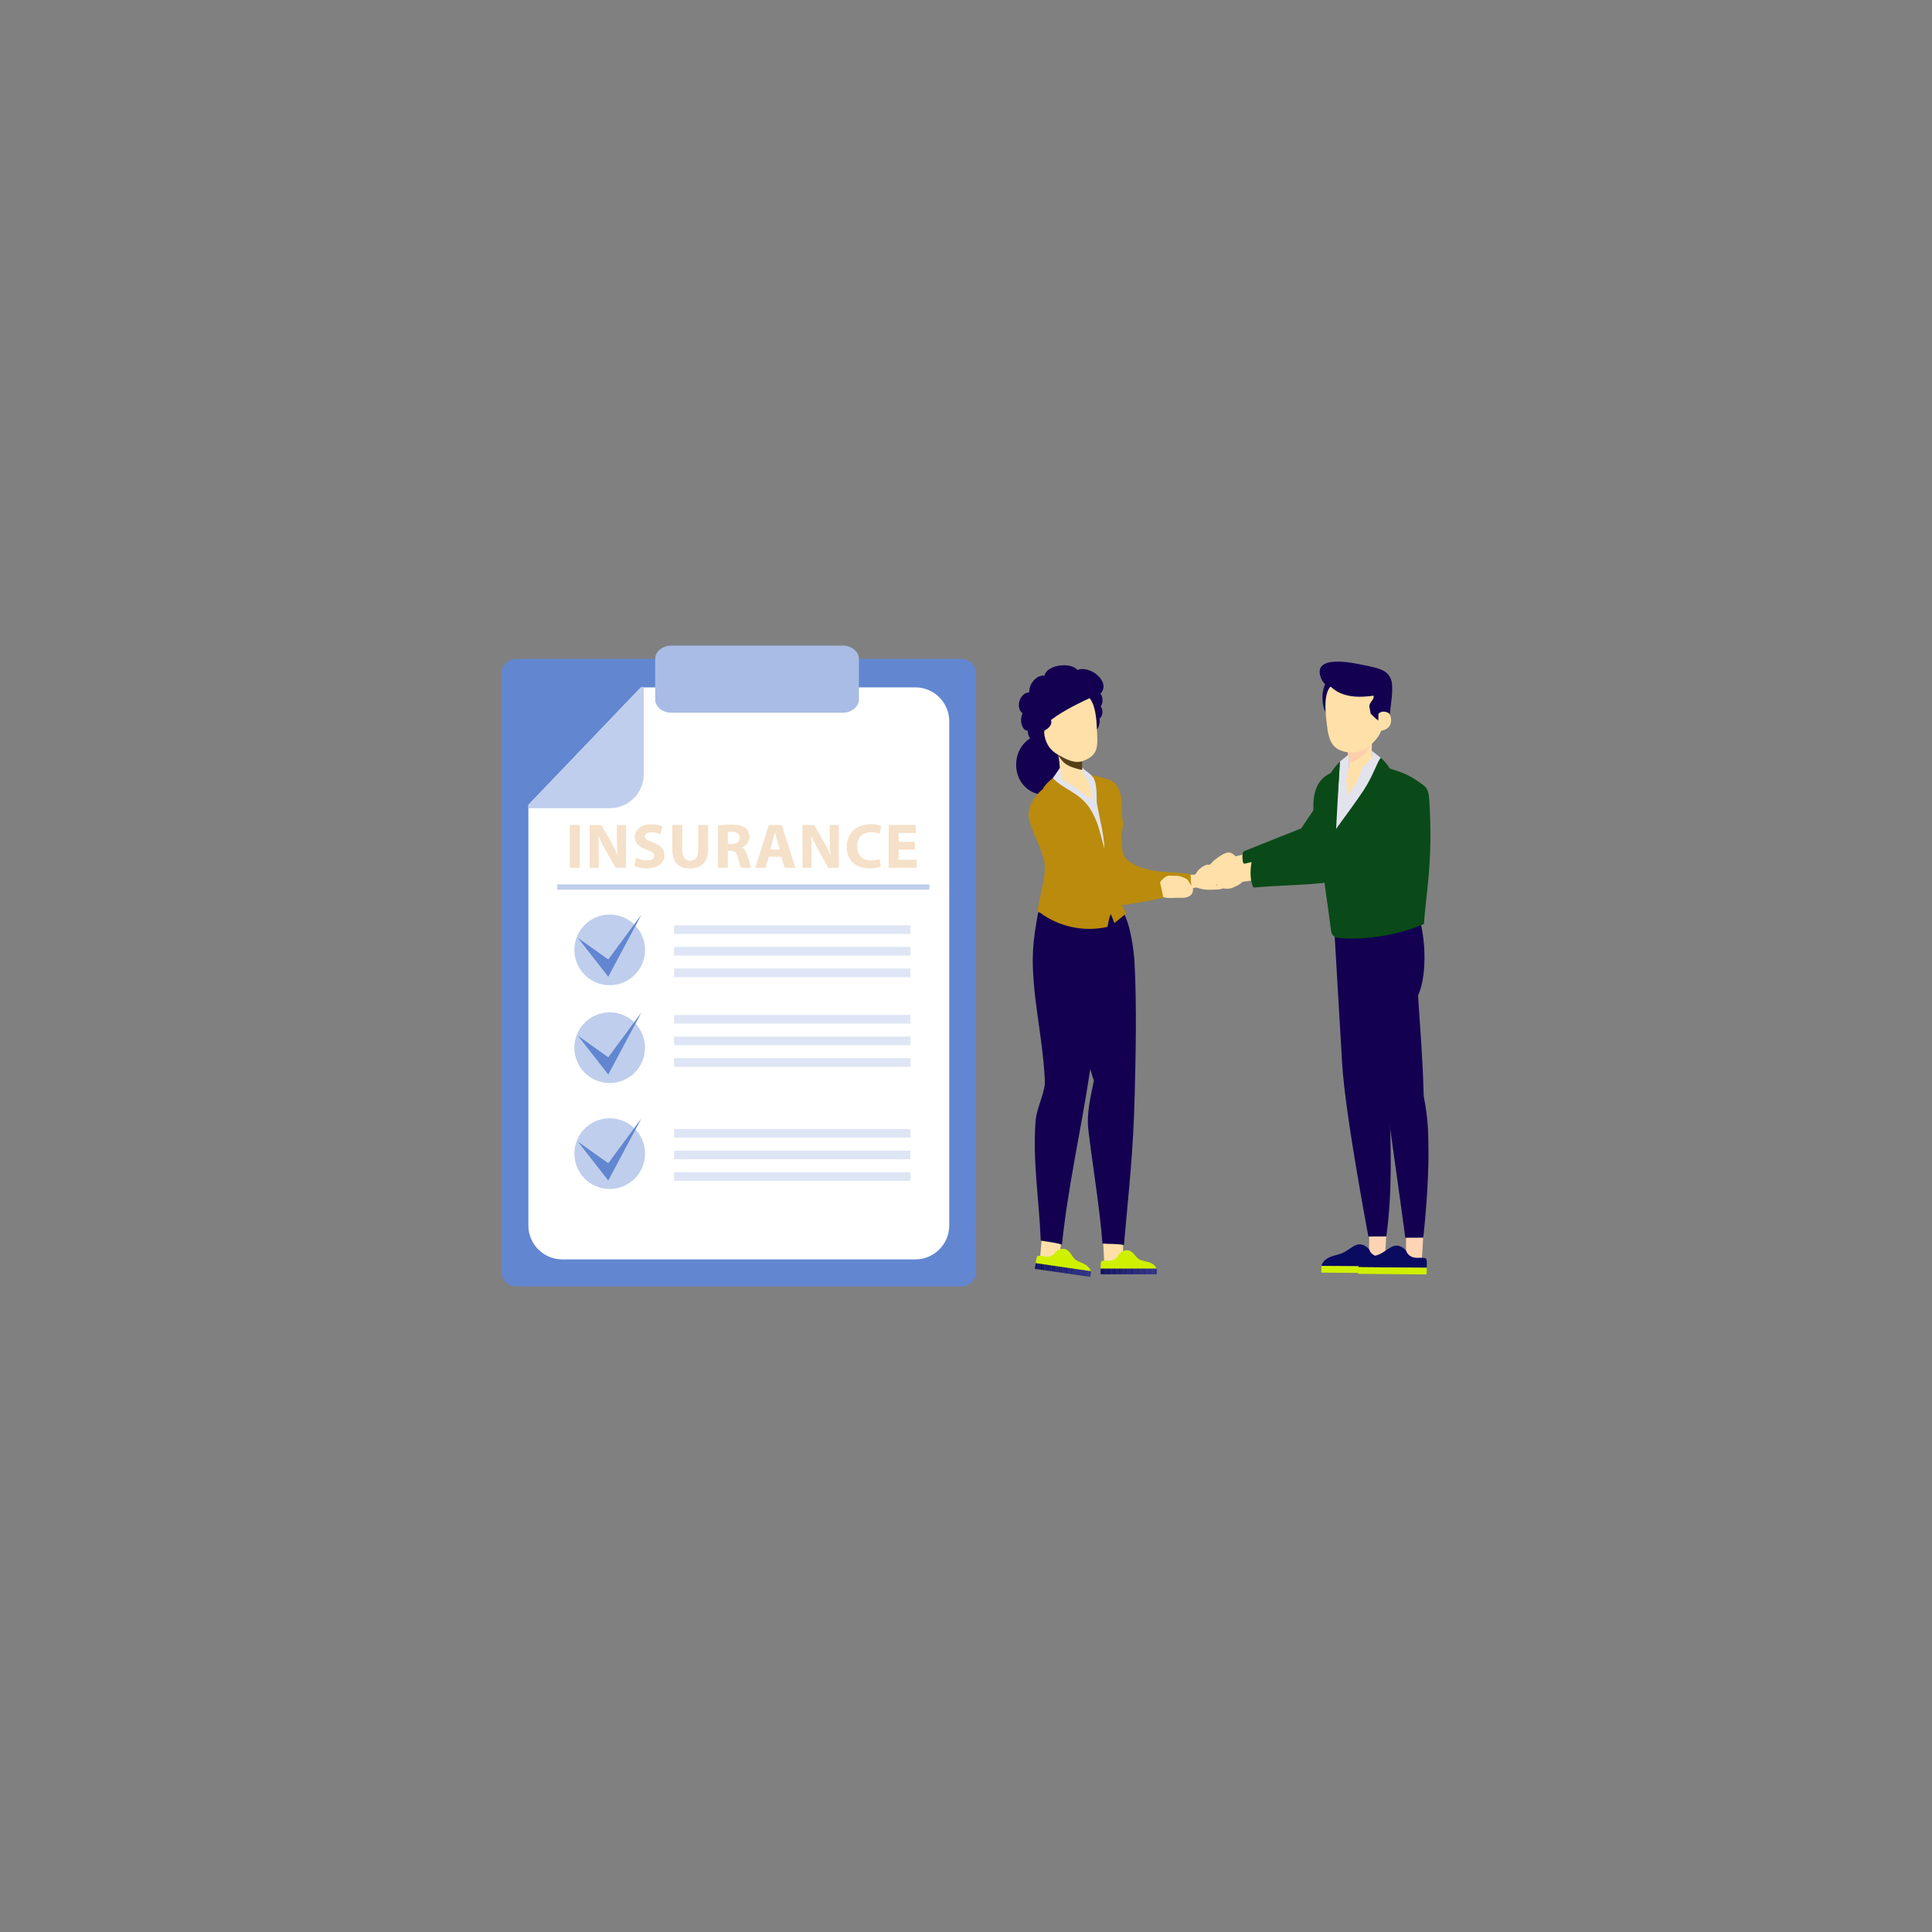 <?xml version="1.0" encoding="utf-8"?>
<svg xmlns="http://www.w3.org/2000/svg" enable-background="new 0 0 850 850" id="Layer_1" version="1.1" viewBox="0 0 850 850" x="0" y="0">
  <rect x="0" y="0" width="850" height="850" fill="#808080" stroke="none"/>
  <g>
    <g>
      <g>
        <g>
          <g>
            <path d="M429.41,559.81c0,3.4-2.93,6.16-6.55,6.16H227.23c-3.62,0-6.55-2.76-6.55-6.16V296.02&#xD;&#xA;						c0-3.4,2.94-6.16,6.55-6.16h195.63c3.62,0,6.55,2.75,6.55,6.16V559.81z" fill="#6286d0"/>
          </g>
          <g>
            <g>
              <path d="M402.7,302.41H281.97l-49.51,51.7v185.04c0,8.25,6.68,14.93,14.93,14.93H402.7&#xD;&#xA;							c8.24,0,14.93-6.69,14.93-14.93V317.35C417.63,309.1,410.94,302.41,402.7,302.41z" fill="#fff"/>
            </g>
            <g>
              <path d="M281.97,302.41l-49.51,51.7v1.46h35.83c8.25,0,14.94-6.69,14.94-14.94v-38.22H281.97z" fill="#bfceec"/>
            </g>
          </g>
          <g>
            <g>
              <path d="M255.08,362.95v18.84h-4.38v-18.84H255.08z" fill="#f5e0c9"/>
            </g>
            <g>
              <path d="M259.44,381.79v-18.84h5.09l4.01,6.9c1.14,1.98,2.29,4.33,3.15,6.46h0.09&#xD;&#xA;							c-0.29-2.49-0.37-5.03-0.37-7.85v-5.5h4.01v18.84h-4.58l-4.12-7.27c-1.15-2.01-2.41-4.44-3.35-6.65l-0.09,0.02&#xD;&#xA;							c0.12,2.49,0.17,5.15,0.17,8.22v5.68H259.44z" fill="#f5e0c9"/>
            </g>
            <g>
              <path d="M279.91,377.39c1.17,0.59,2.97,1.18,4.84,1.18c2,0,3.06-0.81,3.06-2.04c0-1.17-0.91-1.85-3.23-2.65&#xD;&#xA;							c-3.2-1.09-5.29-2.82-5.29-5.56c0-3.21,2.75-5.67,7.3-5.67c2.18,0,3.78,0.44,4.92,0.95l-0.97,3.44&#xD;&#xA;							c-0.77-0.36-2.15-0.89-4.04-0.89c-1.89,0-2.8,0.84-2.8,1.82c0,1.2,1.09,1.73,3.58,2.65c3.41,1.23,5.01,2.97,5.01,5.62&#xD;&#xA;							c0,3.16-2.49,5.84-7.79,5.84c-2.2,0-4.38-0.56-5.47-1.14L279.91,377.39z" fill="#f5e0c9"/>
            </g>
            <g>
              <path d="M300.15,362.95v10.84c0,3.24,1.26,4.89,3.49,4.89c2.29,0,3.55-1.56,3.55-4.89v-10.84h4.35v10.57&#xD;&#xA;							c0,5.81-3,8.58-8.04,8.58c-4.87,0-7.73-2.63-7.73-8.64v-10.51H300.15z" fill="#f5e0c9"/>
            </g>
            <g>
              <path d="M315.91,363.2c1.4-0.22,3.49-0.39,5.81-0.39c2.86,0,4.86,0.42,6.24,1.48c1.15,0.89,1.77,2.2,1.77,3.94&#xD;&#xA;							c0,2.4-1.75,4.05-3.41,4.64v0.08c1.34,0.53,2.09,1.79,2.58,3.52c0.6,2.13,1.2,4.59,1.57,5.31h-4.47&#xD;&#xA;							c-0.32-0.53-0.77-2.07-1.34-4.39c-0.52-2.35-1.34-2.99-3.12-3.02h-1.32v7.41h-4.32V363.2z M320.23,371.3h1.72&#xD;&#xA;							c2.18,0,3.47-1.06,3.47-2.71c0-1.73-1.21-2.6-3.21-2.63c-1.06,0-1.66,0.09-1.98,0.14V371.3z" fill="#f5e0c9"/>
            </g>
            <g>
              <path d="M338.21,376.95l-1.37,4.84h-4.52l5.9-18.84h5.73l5.98,18.84h-4.7l-1.49-4.84H338.21z M343.11,373.76&#xD;&#xA;							l-1.21-4c-0.34-1.12-0.68-2.52-0.97-3.64h-0.06c-0.29,1.12-0.57,2.54-0.89,3.64l-1.14,4H343.11z" fill="#f5e0c9"/>
            </g>
            <g>
              <path d="M353.07,381.79v-18.84h5.09l4.01,6.9c1.15,1.98,2.29,4.33,3.15,6.46h0.08&#xD;&#xA;							c-0.28-2.49-0.37-5.03-0.37-7.85v-5.5h4.01v18.84h-4.58l-4.12-7.27c-1.14-2.01-2.4-4.44-3.35-6.65l-0.09,0.02&#xD;&#xA;							c0.11,2.49,0.17,5.15,0.17,8.22v5.68H353.07z" fill="#f5e0c9"/>
            </g>
            <g>
              <path d="M387.57,381.25c-0.8,0.39-2.6,0.81-4.95,0.81c-6.67,0-10.1-4.05-10.1-9.42&#xD;&#xA;							c0-6.43,4.69-10.01,10.53-10.01c2.26,0,3.98,0.44,4.75,0.84l-0.88,3.38c-0.89-0.36-2.12-0.7-3.66-0.7&#xD;&#xA;							c-3.46,0-6.16,2.04-6.16,6.23c0,3.77,2.29,6.15,6.18,6.15c1.32,0,2.77-0.28,3.64-0.62L387.57,381.25z" fill="#f5e0c9"/>
            </g>
            <g>
              <path d="M402.49,373.82h-7.1v4.47h7.93v3.5h-12.31v-18.84h11.91v3.5h-7.53v3.91h7.1V373.82z" fill="#f5e0c9"/>
            </g>
          </g>
          <g>
            <rect fill="#bfceec" height="2.35" width="163.74" x="245.17" y="389.08"/>
          </g>
          <g>
            <g>
              <path d="M283.79,417.91c0,8.59-6.96,15.54-15.54,15.54c-8.59,0-15.55-6.96-15.55-15.54&#xD;&#xA;							c0-8.59,6.96-15.55,15.55-15.55C276.83,402.37,283.79,409.32,283.79,417.91z" fill="#bfceec"/>
            </g>
            <g>
              <rect fill="#dee5f5" height="3.79" width="103.99" x="296.55" y="407.1"/>
            </g>
            <g>
              <rect fill="#dee5f5" height="3.79" width="103.99" x="296.55" y="416.6"/>
            </g>
            <g>
              <rect fill="#dee5f5" height="3.79" width="103.99" x="296.55" y="426.11"/>
            </g>
            <g>
              <rect fill="#dee5f5" height="3.79" width="103.99" x="296.55" y="446.53"/>
            </g>
            <g>
              <rect fill="#dee5f5" height="3.79" width="103.99" x="296.55" y="456.04"/>
            </g>
            <g>
              <rect fill="#dee5f5" height="3.79" width="103.99" x="296.55" y="465.55"/>
            </g>
            <g>
              <rect fill="#dee5f5" height="3.79" width="103.99" x="296.55" y="496.73"/>
            </g>
            <g>
              <rect fill="#dee5f5" height="3.79" width="103.99" x="296.55" y="506.24"/>
            </g>
            <g>
              <rect fill="#dee5f5" height="3.79" width="103.99" x="296.55" y="515.75"/>
            </g>
            <g>
              <polygon fill="#6286d0" points="254.26 412.63 267.61 429.72 282.22 402.37 267.61 422.13"/>
            </g>
            <g>
              <path d="M283.79,460.94c0,8.59-6.96,15.55-15.54,15.55c-8.59,0-15.55-6.96-15.55-15.55&#xD;&#xA;							c0-8.58,6.96-15.54,15.55-15.54C276.83,445.39,283.79,452.35,283.79,460.94z" fill="#bfceec"/>
            </g>
            <g>
              <polygon fill="#6286d0" points="254.26 455.66 267.61 472.74 282.22 445.39 267.61 465.16"/>
            </g>
            <g>
              <path d="M283.79,507.55c0,8.59-6.96,15.55-15.54,15.55c-8.59,0-15.55-6.96-15.55-15.55&#xD;&#xA;							c0-8.59,6.96-15.55,15.55-15.55C276.83,492,283.79,498.96,283.79,507.55z" fill="#bfceec"/>
            </g>
            <g>
              <polygon fill="#6286d0" points="254.26 502.27 267.61 519.36 282.22 492 267.61 511.77"/>
            </g>
          </g>
          <g>
            <path d="M377.89,307.7c0,3.24-3.21,5.87-7.17,5.87h-75.3c-3.96,0-7.17-2.63-7.17-5.87v-17.8&#xD;&#xA;						c0-3.24,3.21-5.87,7.17-5.87h75.3c3.96,0,7.17,2.63,7.17,5.87V307.7z" fill="#a8bce5"/>
          </g>
        </g>
      </g>
    </g>
    <g>
      <g>
        <g>
          <path d="M472.54,337.18c-0.48,7.32-6.13,12.98-13.6,12.49c-7.47-0.49-12.32-6.85-11.84-14.16&#xD;&#xA;					c0.48-7.32,6.13-12.98,13.6-12.49C468.16,323.5,473.02,329.86,472.54,337.18z" fill="#130051"/>
        </g>
        <g>
          <g>
            <g>
              <path d="M538.94,380.02c-1.47,0.26-2.95,0.51-4.3,1.08c-1.35,0.55-2.49,1.53-3.15,2.8&#xD;&#xA;							c-0.08,0.15-0.27,0.21-0.42,0.13c-0.15-0.08-0.21-0.27-0.13-0.42c0,0,0-0.01,0.01-0.01l0-0.01c0.78-1.36,2.09-2.38,3.53-2.89&#xD;&#xA;							c1.44-0.53,2.94-0.72,4.42-0.92c0.06-0.01,0.12,0.04,0.13,0.1C539.05,379.95,539,380,538.94,380.02z" fill="#a87537"/>
            </g>
            <g>
              <path d="M531.32,380.39c-1.75,0.39-2.66,1.16-3.89,2.22c-0.64,0.55-0.9,1.44-1.55,2.02&#xD;&#xA;							c-0.65,0.59-3.73-0.24-4.06,0.25c-1.02,1.51-0.67,4.92,0.26,5.85c0.94,0.93,3.85-0.46,4.45-0.24&#xD;&#xA;							c3.51,1.31,5.72,0.97,9.17,0.84c2.31-0.09,3.72-0.71,3.4-3.57c-0.1-0.86-0.62-3.57-1.64-4.23c-1.02-0.66-2.09-1.61-3.19-1.68&#xD;&#xA;							C533.17,381.78,532.13,380.21,531.32,380.39z" fill="#ffe0a8"/>
            </g>
            <g>
              <path d="M536.02,384.18c1.25,0.35,2.59,0.32,3.86,0.02c1.28-0.3,2.51-0.82,3.73-1.33&#xD;&#xA;							c0.07-0.03,0.14,0,0.17,0.07c0.03,0.07,0,0.14-0.07,0.17c-1.22,0.53-2.45,1.07-3.76,1.4c-1.31,0.34-2.71,0.39-4.04,0.04&#xD;&#xA;							c-0.11-0.03-0.17-0.13-0.14-0.24C535.81,384.21,535.91,384.15,536.02,384.18C536.02,384.18,536.02,384.18,536.02,384.18z" fill="#a87537"/>
            </g>
            <g>
              <path d="M536.58,384.92c2.95-0.02,5.87-0.83,8.53-2.13c0.07-0.03,0.14,0,0.18,0.06c0.03,0.06,0,0.14-0.06,0.18&#xD;&#xA;							c-2.66,1.35-5.62,2.23-8.64,2.29c-0.11,0-0.2-0.08-0.2-0.19C536.39,385.01,536.47,384.92,536.58,384.92&#xD;&#xA;							C536.58,384.92,536.58,384.92,536.58,384.92z" fill="#a87537"/>
            </g>
            <g>
              <path d="M538.15,387.86c2.87-0.83,5.64-1.99,8.29-3.4c0.06-0.03,0.14-0.01,0.18,0.05&#xD;&#xA;							c0.03,0.06,0.01,0.14-0.05,0.18c-2.64,1.45-5.41,2.67-8.3,3.55c-0.1,0.03-0.21-0.03-0.25-0.13S538.04,387.9,538.15,387.86&#xD;&#xA;							C538.15,387.86,538.15,387.86,538.15,387.86z" fill="#a87537"/>
            </g>
            <g>
              <path d="M535.05,389.02c1.84,0.23,3.71,0.15,5.52-0.24c1.82-0.39,3.57-1.05,5.26-1.83&#xD;&#xA;							c0.07-0.03,0.14,0,0.17,0.06c0.03,0.07,0,0.14-0.06,0.17c-1.7,0.8-3.46,1.5-5.3,1.91c-1.84,0.42-3.76,0.53-5.64,0.31&#xD;&#xA;							c-0.11-0.01-0.19-0.11-0.17-0.22S534.94,389.01,535.05,389.02C535.05,389.02,535.05,389.02,535.05,389.02z" fill="#a87537"/>
            </g>
          </g>
          <g>
            <path d="M478.96,341.02c2.79-0.17,6.8,1.46,7.54,1.6c4.35,0.84,5.79,4.08,6.51,7.1&#xD;&#xA;						c1.6,6.75-1.41,24.49,2.28,27.99c6.93,6.56,17.72,5.59,28.49,6.77c0.08,2.08,0.28,4.41,0.47,6.73&#xD;&#xA;						c-14.62,1.61-25.33,2.74-38.73-3.16c-7.04-3.1-6.46-18.37-7.85-26.29C476.81,356.86,470.86,341.52,478.96,341.02z" fill="#ba8b0c"/>
          </g>
        </g>
        <g>
          <g>
            <g>
              <g>
                <path d="M485.04,541.33c0.26,4.66,0.52,9.32,0.78,13.98c2.78,0.01,5.56,0.02,8.33,0.03&#xD;&#xA;								c-0.02-4.85-0.04-9.7-0.06-14.55C491.08,540.97,488.06,541.15,485.04,541.33z" fill="#ffe0a8"/>
              </g>
              <g>
                <path d="M484.26,558.38c0.1-0.85-0.13-1.86,0.05-2.67c0.18-0.8,0.17-0.94,1.11-1.06&#xD;&#xA;								c0.94-0.12,2.11,0.07,3.26-0.04c1.15-0.12,2.31-0.7,3.04-1.77c0.24-0.35,0.21-0.69,0.6-1.09c1.37-1.4,3.35-2.35,5.26-1.17&#xD;&#xA;								c1.91,1.19,2.3,3.29,4.78,3.97c2.48,0.69,5.57,0.88,6.55,3.84C500.72,558.38,492.48,558.4,484.26,558.38z" fill="#cff000"/>
              </g>
              <g>
                <g>
                  <defs>
                    <path d="M508.92,560.65c-8.22,0-16.43,0-24.65,0c0-0.84,0-1.69,0-2.53c8.22,0,16.43,0,24.65,0&#xD;&#xA;										C508.92,558.96,508.92,559.8,508.92,560.65z" id="SVGID_113_"/>
                  </defs>
                  <clipPath id="SVGID_2_">
                    <use href="#SVGID_113_" overflow="visible"/>
                  </clipPath>
                  <rect clip-path="url(#SVGID_2_)" fill="#2e2e8a" height="2.53" width=".6" x="508.32" y="558.11"/>
                  <rect clip-path="url(#SVGID_2_)" fill="#2d2d89" height="2.53" width=".6" x="507.72" y="558.11"/>
                  <rect clip-path="url(#SVGID_2_)" fill="#2c2c88" height="2.53" width=".6" x="507.12" y="558.11"/>
                  <rect clip-path="url(#SVGID_2_)" fill="#2b2b87" height="2.53" width=".6" x="506.51" y="558.11"/>
                  <rect clip-path="url(#SVGID_2_)" fill="#2a2b86" height="2.53" width=".6" x="505.91" y="558.11"/>
                  <rect clip-path="url(#SVGID_2_)" fill="#292a85" height="2.53" width=".6" x="505.31" y="558.11"/>
                  <rect clip-path="url(#SVGID_2_)" fill="#282984" height="2.53" width=".6" x="504.71" y="558.11"/>
                  <rect clip-path="url(#SVGID_2_)" fill="#282883" height="2.53" width=".6" x="504.11" y="558.11"/>
                  <rect clip-path="url(#SVGID_2_)" fill="#272782" height="2.53" width=".6" x="503.51" y="558.11"/>
                  <rect clip-path="url(#SVGID_2_)" fill="#262681" height="2.53" width=".6" x="502.91" y="558.11"/>
                  <rect clip-path="url(#SVGID_2_)" fill="#252580" height="2.53" width=".6" x="502.31" y="558.11"/>
                  <rect clip-path="url(#SVGID_2_)" fill="#24247f" height="2.53" width=".6" x="501.71" y="558.11"/>
                  <rect clip-path="url(#SVGID_2_)" fill="#23247e" height="2.53" width=".6" x="501.1" y="558.11"/>
                  <rect clip-path="url(#SVGID_2_)" fill="#22237d" height="2.53" width=".6" x="500.5" y="558.11"/>
                  <rect clip-path="url(#SVGID_2_)" fill="#21227c" height="2.53" width=".6" x="499.9" y="558.11"/>
                  <rect clip-path="url(#SVGID_2_)" fill="#20217b" height="2.53" width=".6" x="499.3" y="558.11"/>
                  <rect clip-path="url(#SVGID_2_)" fill="#1f207a" height="2.53" width=".6" x="498.7" y="558.11"/>
                  <rect clip-path="url(#SVGID_2_)" fill="#1e1f79" height="2.53" width=".6" x="498.1" y="558.11"/>
                  <rect clip-path="url(#SVGID_2_)" fill="#1d1e78" height="2.53" width=".6" x="497.5" y="558.11"/>
                  <rect clip-path="url(#SVGID_2_)" fill="#1c1d77" height="2.53" width=".6" x="496.9" y="558.11"/>
                  <rect clip-path="url(#SVGID_2_)" fill="#1c1d76" height="2.53" width=".6" x="496.3" y="558.11"/>
                  <rect clip-path="url(#SVGID_2_)" fill="#1b1c74" height="2.53" width=".6" x="495.69" y="558.11"/>
                  <rect clip-path="url(#SVGID_2_)" fill="#1a1b73" height="2.53" width=".6" x="495.09" y="558.11"/>
                  <rect clip-path="url(#SVGID_2_)" fill="#191a72" height="2.53" width=".6" x="494.49" y="558.11"/>
                  <rect clip-path="url(#SVGID_2_)" fill="#181971" height="2.53" width=".6" x="493.89" y="558.11"/>
                  <rect clip-path="url(#SVGID_2_)" fill="#171870" height="2.53" width=".6" x="493.29" y="558.11"/>
                  <rect clip-path="url(#SVGID_2_)" fill="#16176f" height="2.53" width=".6" x="492.69" y="558.11"/>
                  <rect clip-path="url(#SVGID_2_)" fill="#15166e" height="2.53" width=".6" x="492.09" y="558.11"/>
                  <rect clip-path="url(#SVGID_2_)" fill="#14156d" height="2.53" width=".6" x="491.49" y="558.11"/>
                  <rect clip-path="url(#SVGID_2_)" fill="#13156c" height="2.53" width=".6" x="490.89" y="558.11"/>
                  <rect clip-path="url(#SVGID_2_)" fill="#12146b" height="2.53" width=".6" x="490.28" y="558.11"/>
                  <rect clip-path="url(#SVGID_2_)" fill="#11136a" height="2.53" width=".6" x="489.68" y="558.11"/>
                  <rect clip-path="url(#SVGID_2_)" fill="#101269" height="2.53" width=".6" x="489.08" y="558.11"/>
                  <rect clip-path="url(#SVGID_2_)" fill="#0f1168" height="2.53" width=".6" x="488.48" y="558.11"/>
                  <rect clip-path="url(#SVGID_2_)" fill="#0f1067" height="2.53" width=".6" x="487.88" y="558.11"/>
                  <rect clip-path="url(#SVGID_2_)" fill="#0e0f66" height="2.53" width=".6" x="487.28" y="558.11"/>
                  <rect clip-path="url(#SVGID_2_)" fill="#0d0f65" height="2.53" width=".6" x="486.68" y="558.11"/>
                  <rect clip-path="url(#SVGID_2_)" fill="#0c0e64" height="2.53" width=".6" x="486.08" y="558.11"/>
                  <rect clip-path="url(#SVGID_2_)" fill="#0b0d63" height="2.53" width=".6" x="485.48" y="558.11"/>
                  <rect clip-path="url(#SVGID_2_)" fill="#0a0c62" height="2.53" width=".6" x="484.87" y="558.11"/>
                  <rect clip-path="url(#SVGID_2_)" fill="#090b61" height="2.53" width=".6" x="484.27" y="558.11"/>
                </g>
              </g>
            </g>
            <g>
              <path d="M470.25,404.08c5.8,23.96,2.86,47.64,11.01,71.37c-1.48,7.4-3.31,14.27-2.39,21.93&#xD;&#xA;							c1.97,16.51,4.86,33.11,6.18,49.74c3.16,0.27,6.29-0.02,9.43,0.67c2.07-23.52,4.11-40.5,4.74-65.81&#xD;&#xA;							c0.4-15.99,0.97-39.89-0.09-58.74c-0.28-4.94-1.81-17.02-5.12-22.08C485.7,400.4,478.14,401.58,470.25,404.08z" fill="#130051"/>
            </g>
          </g>
          <g>
            <g>
              <g>
                <path d="M458.83,539.23c-0.41,4.65-0.82,9.3-1.23,13.95c2.75,0.41,5.5,0.82,8.24,1.22&#xD;&#xA;								c0.68-4.8,1.35-9.6,2.03-14.4C464.86,539.74,461.84,539.48,458.83,539.23z" fill="#ffe0a8"/>
              </g>
              <g>
                <path d="M455.62,555.99c0.23-0.83,0.12-1.83,0.44-2.61c0.32-0.78,0.32-0.89,1.29-0.9&#xD;&#xA;								c0.96,0,2.07,0.39,3.22,0.4c1.15,0.01,2.34-0.4,3.23-1.31c0.29-0.3,0.31-0.68,0.78-1c1.66-1.11,3.54-1.76,5.31-0.35&#xD;&#xA;								c1.78,1.41,1.95,3.51,4.27,4.58c2.32,1.07,5.08,1.81,5.84,4.73C471.89,558.35,463.74,557.19,455.62,555.99z" fill="#cff000"/>
              </g>
              <g>
                <g>
                  <defs>
                    <path d="M479.69,561.77c-8.13-1.18-16.26-2.36-24.39-3.53c0.12-0.84,0.24-1.67,0.36-2.51&#xD;&#xA;										c8.13,1.18,16.26,2.35,24.39,3.53C479.93,560.1,479.81,560.93,479.69,561.77z" id="SVGID_115_"/>
                  </defs>
                  <clipPath id="SVGID_4_">
                    <use href="#SVGID_115_" overflow="visible"/>
                  </clipPath>
                  <rect clip-path="url(#SVGID_4_)" fill="#2e2e8a" height="6.04" width=".6" x="479.45" y="555.73"/>
                  <rect clip-path="url(#SVGID_4_)" fill="#2d2d89" height="6.04" width=".6" x="478.85" y="555.73"/>
                  <rect clip-path="url(#SVGID_4_)" fill="#2c2c88" height="6.04" width=".6" x="478.24" y="555.73"/>
                  <rect clip-path="url(#SVGID_4_)" fill="#2b2b87" height="6.04" width=".6" x="477.64" y="555.73"/>
                  <rect clip-path="url(#SVGID_4_)" fill="#2a2b86" height="6.04" width=".6" x="477.04" y="555.73"/>
                  <rect clip-path="url(#SVGID_4_)" fill="#292a85" height="6.04" width=".6" x="476.43" y="555.73"/>
                  <rect clip-path="url(#SVGID_4_)" fill="#282984" height="6.04" width=".6" x="475.83" y="555.73"/>
                  <rect clip-path="url(#SVGID_4_)" fill="#282883" height="6.04" width=".6" x="475.23" y="555.73"/>
                  <rect clip-path="url(#SVGID_4_)" fill="#272782" height="6.04" width=".6" x="474.62" y="555.73"/>
                  <rect clip-path="url(#SVGID_4_)" fill="#262681" height="6.04" width=".6" x="474.02" y="555.73"/>
                  <rect clip-path="url(#SVGID_4_)" fill="#252580" height="6.04" width=".6" x="473.41" y="555.73"/>
                  <rect clip-path="url(#SVGID_4_)" fill="#24247f" height="6.04" width=".6" x="472.81" y="555.73"/>
                  <rect clip-path="url(#SVGID_4_)" fill="#23247e" height="6.04" width=".6" x="472.21" y="555.73"/>
                  <rect clip-path="url(#SVGID_4_)" fill="#22237d" height="6.04" width=".6" x="471.6" y="555.73"/>
                  <rect clip-path="url(#SVGID_4_)" fill="#21227c" height="6.04" width=".6" x="471" y="555.73"/>
                  <rect clip-path="url(#SVGID_4_)" fill="#20217b" height="6.04" width=".6" x="470.4" y="555.73"/>
                  <rect clip-path="url(#SVGID_4_)" fill="#1f207a" height="6.04" width=".6" x="469.79" y="555.73"/>
                  <rect clip-path="url(#SVGID_4_)" fill="#1e1f79" height="6.04" width=".6" x="469.19" y="555.73"/>
                  <rect clip-path="url(#SVGID_4_)" fill="#1d1e78" height="6.04" width=".6" x="468.58" y="555.73"/>
                  <rect clip-path="url(#SVGID_4_)" fill="#1c1d77" height="6.04" width=".6" x="467.98" y="555.73"/>
                  <rect clip-path="url(#SVGID_4_)" fill="#1c1d76" height="6.04" width=".6" x="467.38" y="555.73"/>
                  <rect clip-path="url(#SVGID_4_)" fill="#1b1c74" height="6.04" width=".6" x="466.77" y="555.73"/>
                  <rect clip-path="url(#SVGID_4_)" fill="#1a1b73" height="6.04" width=".6" x="466.17" y="555.73"/>
                  <rect clip-path="url(#SVGID_4_)" fill="#191a72" height="6.04" width=".6" x="465.57" y="555.73"/>
                  <rect clip-path="url(#SVGID_4_)" fill="#181971" height="6.04" width=".6" x="464.96" y="555.73"/>
                  <rect clip-path="url(#SVGID_4_)" fill="#171870" height="6.04" width=".6" x="464.36" y="555.73"/>
                  <rect clip-path="url(#SVGID_4_)" fill="#16176f" height="6.04" width=".6" x="463.75" y="555.73"/>
                  <rect clip-path="url(#SVGID_4_)" fill="#15166e" height="6.04" width=".6" x="463.15" y="555.73"/>
                  <rect clip-path="url(#SVGID_4_)" fill="#14156d" height="6.04" width=".6" x="462.55" y="555.73"/>
                  <rect clip-path="url(#SVGID_4_)" fill="#13156c" height="6.04" width=".6" x="461.94" y="555.73"/>
                  <rect clip-path="url(#SVGID_4_)" fill="#12146b" height="6.04" width=".6" x="461.34" y="555.73"/>
                  <rect clip-path="url(#SVGID_4_)" fill="#11136a" height="6.04" width=".6" x="460.74" y="555.73"/>
                  <rect clip-path="url(#SVGID_4_)" fill="#101269" height="6.04" width=".6" x="460.13" y="555.73"/>
                  <rect clip-path="url(#SVGID_4_)" fill="#0f1168" height="6.04" width=".6" x="459.53" y="555.73"/>
                  <rect clip-path="url(#SVGID_4_)" fill="#0f1067" height="6.04" width=".6" x="458.92" y="555.73"/>
                  <rect clip-path="url(#SVGID_4_)" fill="#0e0f66" height="6.04" width=".6" x="458.32" y="555.73"/>
                  <rect clip-path="url(#SVGID_4_)" fill="#0d0f65" height="6.04" width=".6" x="457.72" y="555.73"/>
                  <rect clip-path="url(#SVGID_4_)" fill="#0c0e64" height="6.04" width=".6" x="457.11" y="555.73"/>
                  <rect clip-path="url(#SVGID_4_)" fill="#0b0d63" height="6.04" width=".6" x="456.51" y="555.73"/>
                  <rect clip-path="url(#SVGID_4_)" fill="#0a0c62" height="6.04" width=".6" x="455.91" y="555.73"/>
                  <rect clip-path="url(#SVGID_4_)" fill="#090b61" height="6.04" width=".6" x="455.3" y="555.73"/>
                </g>
              </g>
            </g>
            <g>
              <path d="M456.75,401.4c-2.43,13.19-3.07,19.91-1.59,34.75c1.02,10.28,4.39,28.92,4.56,40.82&#xD;&#xA;							c-0.65,5.05-3.74,11.24-4.11,16.23c-1.33,17.98,1.57,34.46,2.27,52.6c3.11,0.6,6.27,0.75,9.32,1.8&#xD;&#xA;							c2.94-27.31,8.09-48.33,12.43-76.97c2.94-19.4,6.34-47.86,10.42-68.72C478.95,400.4,467.93,401.48,456.75,401.4z" fill="#130051"/>
            </g>
          </g>
        </g>
        <g>
          <g>
            <path d="M490.43,390.71c-1.29-6.93,0.01-10.08,1.15-17.06c0.75-4.55,3.67-9.07,1.84-15.12&#xD;&#xA;						c-3.27-10.83-5.75-16.91-19.3-16.94c-4.33,1.55-4.67-0.3-9.89,2.04c-5.22,2.34-12.84,8.92-11.56,16.61&#xD;&#xA;						c1.64,6.41,4.4,10.48,6.4,17.15s-1.74,16.25-2.53,23.36c8.57,6.88,20.09,9.46,30.73,7.02c0.38-1.92,0.64-3.8,1.37-5.63&#xD;&#xA;						c0.63,1.29,1.18,2.59,1.64,3.95c1.73-1.36,3.45-2.7,5.08-4.19C494.07,398.63,491.01,393.79,490.43,390.71z" fill="#ba8b0c"/>
          </g>
          <g>
            <g>
              <path d="M466.31,344.05c3.57,4.71,7.8,9.67,14.42,7.78c1.39-0.4-1.35-8.11-2.15-9.46&#xD;&#xA;							c-0.81-1.35-1.57-1.68-2.21-3.47c-0.65-1.79-0.28-5.31,0.28-7.4c-3.79-2.21-7.54-1.54-11.03,0.89&#xD;&#xA;							C466.39,336.29,466.51,340.03,466.31,344.05z" fill="#ffe0a8"/>
            </g>
            <g>
              <path d="M469.12,336.28c1.54,1.01,3.53,1.63,5.37,2.11c0.55,0.15,1.17,0.24,1.74,0.35&#xD;&#xA;							c-0.23-2.51-0.19-4.85,0.44-7.3c-3.79-2.08-7.56-1.54-11.01,0.96c-0.09,0.07,0,0.18,0.06,0.26&#xD;&#xA;							C466.79,334.03,467.58,335.27,469.12,336.28z" fill="#553f17"/>
            </g>
            <g>
              <path d="M481.36,321.4c-0.31,0.28-0.6,0.29-0.81,0.46c-0.21,0.17-0.12,0.05-0.3,0.14&#xD;&#xA;							c-1.36-5.45-2.75-10.88-4.12-16.32c2.05-0.75,4.1-1.5,6.15-2.26c2.05,5.82,1.15,10.71-1.07,16.36&#xD;&#xA;							C481.77,320.06,481.68,321.12,481.36,321.4z" fill="#423010"/>
            </g>
            <g>
              <path d="M485.05,308.42c-0.14,2.08-1.49,4.19-3.76,4.04c-2.27-0.15-3.34-2.42-3.2-4.5&#xD;&#xA;							c0.14-2.08,1.49-4.19,3.76-4.04C484.13,304.07,485.19,306.34,485.05,308.42z" fill="#130051"/>
            </g>
            <g>
              <path d="M485.03,313.51c-0.09,1.4-0.93,3.01-2.51,2.91c-1.58-0.1-2.2-1.81-2.1-3.21&#xD;&#xA;							c0.09-1.4,0.93-3.01,2.51-2.91C484.51,310.4,485.12,312.11,485.03,313.51z" fill="#130051"/>
            </g>
            <g>
              <path d="M483.8,317.54c-0.1,1.46-0.74,3.97-2.57,3.85c-1.83-0.12-2.14-2.7-2.05-4.15&#xD;&#xA;							c0.1-1.46,0.74-3.97,2.57-3.85C483.59,313.5,483.89,316.08,483.8,317.54z" fill="#130051"/>
            </g>
            <g>
              <path d="M462.97,305.79c-1.45,2.76-4.58,4.7-7.56,3.14c-2.98-1.56-3.17-5.25-1.72-8s4.58-4.7,7.56-3.14&#xD;&#xA;							C464.24,299.35,464.42,303.03,462.97,305.79z" fill="#130051"/>
            </g>
            <g>
              <path d="M456.28,310.74c-0.7,2.32-2.79,4.35-5.32,3.59c-2.53-0.76-3.14-3.62-2.44-5.93&#xD;&#xA;							c0.7-2.32,2.79-4.35,5.32-3.59C456.37,305.57,456.98,308.43,456.28,310.74z" fill="#130051"/>
            </g>
            <g>
              <path d="M463.29,323.27c1.81,1.46,3.51,4.22,1.82,6.33c-1.69,2.11-4.76,1.04-6.57-0.41s-3.51-4.22-1.82-6.33&#xD;&#xA;							C458.41,320.75,461.48,321.82,463.29,323.27z" fill="#130051"/>
            </g>
            <g>
              <path d="M463.46,321.91c-0.21,3.2-2.8,5.47-6,5.26c-3.2-0.21-5.47-2.8-5.26-6c0.21-3.2,2.8-5.47,6-5.26&#xD;&#xA;							C461.4,316.13,463.67,318.72,463.46,321.91z" fill="#130051"/>
            </g>
            <g>
              <path d="M456.22,316.8c-0.14,2.14-1.32,4.93-3.81,4.77c-2.5-0.16-3.3-3.08-3.16-5.22&#xD;&#xA;							c0.14-2.14,1.32-4.93,3.81-4.77C455.56,311.74,456.36,314.66,456.22,316.8z" fill="#130051"/>
            </g>
            <g>
              <path d="M461.47,311.15c2.1-4.02,2.1-5.43,6.01-7.01c0.13-0.05,0.33,0.04,0.47-0.01&#xD;&#xA;							c0.14-0.05,0.39-0.02,0.51-0.05c3.66-0.66,7.1,0.04,9.97,2.17c3.72,2.75,4.04,11.55,4.15,14.23&#xD;&#xA;							c0.33,7.65,1.02,11.55-5.85,14.22c-3.85,1.5-7.55-0.57-11.26-2.66c-2.99-1.68-5.17-4.27-5.95-8.49&#xD;&#xA;							C459,320.71,460.16,313.66,461.47,311.15z" fill="#ffe0a8"/>
            </g>
            <g>
              <path d="M482.21,303.59c-4.67-6.83-13.85-5.88-20.04-3.7c-6.19,2.18-7.29,4.83-8.25,10.31&#xD;&#xA;							c-0.74,4.21,1.32,8.42,2.56,12.34c1.28-0.43,1.19-0.4,2.72-1.01c1.53-0.61,4-2.4,3.19-4.76c5.83-4.39,12.18-7.35,18.73-10.43&#xD;&#xA;							C482.6,306.1,482.89,304.58,482.21,303.59z" fill="#130051"/>
            </g>
            <g>
              <path d="M474.79,296.68c0.4,3.64-4.13,5.28-7.11,5.61c-2.98,0.33-7.76-0.29-8.17-3.92&#xD;&#xA;							c-0.4-3.63,4.13-5.28,7.11-5.61C469.6,292.42,474.38,293.04,474.79,296.68z" fill="#130051"/>
            </g>
            <g>
              <path d="M484.85,304.32c-1.96,3.24-6.38,2.4-9.19,0.7c-2.8-1.7-5.6-5.23-3.64-8.46c1.96-3.24,6.38-2.4,9.19-0.7&#xD;&#xA;							C484.01,297.55,486.81,301.08,484.85,304.32z" fill="#130051"/>
            </g>
            <g>
              <g>
                <path d="M457.74,324.45c-0.02,0-0.03-0.01-0.03-0.03c-0.07-1.08,0.12-1.82,0.57-2.26&#xD;&#xA;								c0.4-0.39,1.02-0.54,1.86-0.46c0.02,0,0.03,0.02,0.03,0.04c0,0.02-0.02,0.03-0.03,0.03c0,0,0,0,0,0&#xD;&#xA;								c-0.83-0.08-1.42,0.06-1.81,0.44c-0.44,0.42-0.62,1.14-0.55,2.2C457.77,324.43,457.76,324.45,457.74,324.45&#xD;&#xA;								C457.74,324.45,457.74,324.45,457.74,324.45z" fill="#423010"/>
              </g>
            </g>
          </g>
          <g>
            <g>
              <path d="M467.21,342.53c0.39,0.75,4.57,2.98,6.37,4.31c1.8,1.33,5.48,3.88,7.56,5.4&#xD;&#xA;							c2.11,7.03,3.69,14.04,4.79,21.24c-1.61-2.98-2.34-6.13-4.15-9.07c-1.82-2.94-4.72-5.67-6.74-8.57&#xD;&#xA;							c-3.71-1.92-7.34-3.85-11.02-5.78c-0.28-2.56-0.57-5.12-0.85-7.68c1.04-1.54,2.18-3.02,3.16-4.59&#xD;&#xA;							C467.32,339.6,466.09,340.34,467.21,342.53z" fill="#e2e3ec"/>
            </g>
            <g>
              <path d="M458.87,346.85c1.16-1.8,2.64-3.11,4.29-4.52c4.84,4.91,10.31,5.88,15.09,11.62&#xD;&#xA;							c4.77,5.74,7.37,17.21,8.97,24.88c-2.09-3.31-4.2-6.87-6.3-10.27c0.08-1.22,0.16-2.43,0.24-3.65&#xD;&#xA;							c-1.24-0.34-2.49-0.68-3.73-1.01c-1.15-2.24-2.3-4.49-3.45-6.73C468.95,353.72,463.91,350.28,458.87,346.85z" fill="#ba8b0c"/>
            </g>
            <g>
              <path d="M479.92,341.1c1.82,0.23,3.12,2.03,4.13,3.54c0.98,5.6,1.96,11.18,2.95,16.77&#xD;&#xA;							c-0.39,0.78-0.79,1.56-1.18,2.34c0.39,0.09,0.79,0.18,1.18,0.26c0.26,5.06,0.39,9.7,0.27,15.04&#xD;&#xA;							c-0.92-4.34-0.26-0.33-1.55-6.64C484.42,366.11,480.93,349.48,479.92,341.1z" fill="#ba8b0c"/>
            </g>
            <g>
              <path d="M476.21,337.73c1.63,1.84,3,2.02,4.69,4.26c1.68,2.23,1.6,7.83,1.6,10.76&#xD;&#xA;							c1.05,6.95,3.21,13.75,3.42,20.73c-1.93-7.26-3.86-14.52-5.79-21.77c0.27-4.54-1.53-8.43-4.03-12.09&#xD;&#xA;							C476.13,338.98,476.18,338.42,476.21,337.73z" fill="#e2e3ec"/>
            </g>
          </g>
        </g>
      </g>
      <g>
        <g>
          <g>
            <g>
              <path d="M610.12,539.65c-0.26,4.54-0.52,9.09-0.77,13.63c-2.36-0.01-4.71-0.02-7.07-0.03&#xD;&#xA;							c0.05-4.74,0.11-9.48,0.16-14.22C605,539.24,607.56,539.45,610.12,539.65z" fill="#ffd4b5"/>
            </g>
            <g>
              <path d="M619.44,403.67c-4.63,6.98-3.52,14.64-7.57,22.01c-4.45,39.53,3.4,78.88-1.94,118.3&#xD;&#xA;							c-2.63,0.01-7.9,0.04-7.9,0.04s-10.24-54.01-11.52-75.82c-1.28-21.81-3.71-63.1-3.71-63.1S608.37,402.87,619.44,403.67z" fill="#130051"/>
            </g>
            <g>
              <g>
                <defs>
                  <path d="M611.46,557.2c-0.11-0.98,0.17-2.16-0.03-3.09c-0.2-0.93-0.18-1.09-1.28-1.24&#xD;&#xA;									c-1.09-0.15-2.44,0.06-3.78-0.08c-1.34-0.15-2.67-0.83-3.51-2.08c-0.28-0.41-0.21-0.8-0.68-1.27&#xD;&#xA;									c-1.68-1.66-3.72-2.69-6.16-1.43c-2.43,1.26-4.12,3.09-7.1,3.87c-2.98,0.78-6.55,1.56-7.56,5.08&#xD;&#xA;									C591.37,557.05,601.43,557.13,611.46,557.2z" id="SVGID_117_"/>
                </defs>
                <clipPath id="SVGID_6_">
                  <use href="#SVGID_117_" overflow="visible"/>
                </clipPath>
                <polygon clip-path="url(#SVGID_6_)" fill="#090b61" points="603.06 546.74 611.64 550.87 611.64 557.2 581.36 557.2 581.36 546.74"/>
              </g>
            </g>
            <g>
              <path d="M581.32,559.9c10.04,0.08,20.07,0.16,30.11,0.24c0.01-0.98,0.02-1.96,0.02-2.94&#xD;&#xA;							c-10.04-0.08-20.07-0.16-30.11-0.24C581.33,557.94,581.33,558.92,581.32,559.9z" fill="#cff000"/>
            </g>
          </g>
          <g>
            <g>
              <path d="M626.36,540.2c-0.26,4.54-0.52,9.09-0.77,13.63c-2.36-0.01-4.71-0.02-7.07-0.03&#xD;&#xA;							c0.05-4.74,0.11-9.48,0.16-14.22C621.24,539.79,623.8,540,626.36,540.2z" fill="#ffd4b5"/>
            </g>
            <g>
              <path d="M623.03,400.16c4.04,8.72,5.37,27.92,0.85,37.85c1,16.02,2.04,26.72,2.48,44.12&#xD;&#xA;							c2.11,11.07,1.97,15.92,2.09,23.09c0.28,16.91-2.27,39.3-2.27,39.3c-2.63,0.01-7.9,0.04-7.9,0.04S607.59,465,597.86,404.4&#xD;&#xA;							C596.11,393.44,611.96,399.37,623.03,400.16z" fill="#130051"/>
            </g>
            <g>
              <g>
                <defs>
                  <path d="M627.71,557.75c-0.11-0.98,0.17-2.16-0.03-3.09c-0.2-0.93-0.18-1.09-1.28-1.24&#xD;&#xA;									c-1.09-0.15-2.44,0.06-3.78-0.08c-1.34-0.15-2.67-0.83-3.51-2.08c-0.28-0.41-0.21-0.8-0.68-1.27&#xD;&#xA;									c-1.68-1.66-3.72-2.69-6.16-1.43c-2.43,1.26-4.12,3.09-7.1,3.87c-2.98,0.78-6.55,1.56-7.56,5.08&#xD;&#xA;									C607.61,557.6,617.67,557.69,627.71,557.75z" id="SVGID_119_"/>
                </defs>
                <clipPath id="SVGID_8_">
                  <use href="#SVGID_119_" overflow="visible"/>
                </clipPath>
                <polygon clip-path="url(#SVGID_8_)" fill="#090b61" points="619.31 547.29 627.88 551.42 627.88 557.75 597.61 557.75 597.61 547.29"/>
              </g>
            </g>
            <g>
              <path d="M597.56,560.45c10.04,0.08,20.07,0.16,30.11,0.24c0.01-0.98,0.02-1.96,0.02-2.94&#xD;&#xA;							c-10.04-0.08-20.07-0.16-30.11-0.24C597.58,558.49,597.57,559.47,597.56,560.45z" fill="#cff000"/>
            </g>
          </g>
        </g>
        <g>
          <g>
            <path d="M542.75,376.91c2.59-0.57,5.17-1.15,7.73-1.73c0.41,2.72,0.56,5.49,0.82,8.24&#xD;&#xA;						c-3.58,0.58-7.02,1.1-9.8,1.44C540.81,382.42,542.87,379.4,542.75,376.91z" fill="#ffe0a8"/>
          </g>
          <g>
            <path d="M547.08,374.6c5.87-2.41,25.42-10.14,25.42-10.14s13.18-20.2,19.44-26.37&#xD;&#xA;						c3.66,8.92,1.98,27.56,1.98,27.56l-14.82,9.86c0,0-13.34,5.86-30.07,10.22C547.58,383.03,545.72,377.13,547.08,374.6z" fill="#0a4a18"/>
          </g>
          <g>
            <g>
              <path d="M540.07,375.1c2.88-0.54,5.82,4.32,5.01,5.95c-0.41,0.83,0.7,1.34-2.86,4.03&#xD;&#xA;							c-2.35,1.39-10.29,6.6-12.55,5.49c-1.73-1.68-3.23-3.45-2.86-4.84c0.36-1.39,5.85-5.34,7.33-7.22&#xD;&#xA;							C536.23,376.92,538.33,375.43,540.07,375.1z" fill="#ffe0a8"/>
            </g>
          </g>
        </g>
        <g>
          <g>
            <g>
              <path d="M579.13,365.81c-6.37-30.07,12.13-26.33,18.34-28.08c0.03-0.01-0.29-0.05-0.08-0.04&#xD;&#xA;							c4.85,0.35,2.22-1.94,9.44-1.01c8.88,2.9,11.85,3,19.73,9.02c1.6,1.22,2.06,3.5,2.2,5.51c2,28.36-1.84,44.41-2.22,55.28&#xD;&#xA;							c-15.53,6.81-32.64,6.97-38.23,6.04c-1.4-0.23-2.48-1.37-2.67-2.78C584.57,401.67,581,374.64,579.13,365.81z" fill="#0a4a18"/>
            </g>
          </g>
          <g>
            <path d="M584.82,375.84c0,0,2.19,27.62,5.89,36.97" fill="#0a4a18"/>
          </g>
          <g>
            <g>
              <path d="M604.62,337.31c0.79,4.67-11.42,28.36-17.24,27.8c-3.37-0.32,2.66-24.17,5.97-26.97&#xD;&#xA;							c0.43-3.57-0.04-6.77-1.53-10c2.95-3.02,8.34-2.97,11.79-1.02C603.28,331.26,603.83,332.64,604.62,337.31z" fill="#ffe0a8"/>
            </g>
            <g>
              <path d="M593.49,335.66c4.79-1.64,7.92-3.95,9.73-8.78c-3.46-1.64-8.58-1.67-11.41,1.26&#xD;&#xA;							C593.03,330.56,593.49,332.97,593.49,335.66z" fill="#ffceab"/>
            </g>
            <g>
              <path d="M584.9,315.82c0.73,0.68,1.48,1.36,2.24,2c0.39-4.92,0.79-9.84,1.19-14.76&#xD;&#xA;							c-1.99-0.4-2.83-2.49-4.83-2.98C580.61,305.15,581.68,312.8,584.9,315.82z" fill="#130051"/>
            </g>
            <g>
              <path d="M604.03,303.89c-3.09-3.81-2.68-5.67-7.39-6.07c-0.16-0.01-0.35,0.08-0.51,0.06&#xD;&#xA;							c-0.16-0.01-0.4,0.03-0.54,0.03c-4.25,0-7.47,0.99-10.18,4.04c-3.5,3.95-2.02,13.39-1.71,16.28&#xD;&#xA;							c0.88,8.23,2.6,11.91,9.75,12.81c4.01,0.51,8.02-1.56,10.73-4.39c2.7-2.83,4.07-5.05,4.27-9.63&#xD;&#xA;							C608.59,313.93,605.96,306.28,604.03,303.89z" fill="#ffe0a8"/>
            </g>
            <g>
              <path d="M602.51,311.19c0.13,0.81,0.32,1.77,0.52,2.77c1.54,1.61,3.22,3.19,5.06,4.05&#xD;&#xA;							c0.25-1.1,0.5-2.21,0.74-3.32c0.86,0.16,1.65,0.38,2.55,0.51c0.26-3.94,1.96-12.44,0.65-16.13&#xD;&#xA;							c-1.56-4.41-5.47-5.04-11.41-6.33c-5.95-1.29-22.8-4.74-19.62,5.07c1,3.09,3.34,4.59,4.6,4.41c4.9,4.75,12.45,4.77,18.68,3.85&#xD;&#xA;							C604.81,308.06,602.13,308.86,602.51,311.19z" fill="#130051"/>
            </g>
            <g>
              <g>
                <path d="M592.69,302.35c0.46,1.77,2.27,2.83,4.03,2.37c1.77-0.46,2.83-2.27,2.37-4.03&#xD;&#xA;								c-0.46-1.77-2.27-2.83-4.03-2.37S592.23,300.58,592.69,302.35z" fill="#130051"/>
              </g>
              <g>
                <path d="M587.5,302.36c0.46,1.77,2.27,2.83,4.03,2.37c1.77-0.46,2.83-2.27,2.37-4.03&#xD;&#xA;								c-0.46-1.77-2.27-2.83-4.03-2.37C588.1,298.79,587.04,300.6,587.5,302.36z" fill="#130051"/>
              </g>
            </g>
            <g>
              <g>
                <path d="M606.49,313.92c0.54-0.36,1.3-0.86,1.97-0.84c2.07,0.05,3.26,0.64,3.53,3.03&#xD;&#xA;								c0.27,2.39-0.7,4.34-3.32,5.17c-0.53,0.17-1.58,0.31-2.14-0.06C606.43,318.77,606.34,316.39,606.49,313.92z" fill="#ffe0a8"/>
              </g>
            </g>
          </g>
          <g>
            <g>
              <path d="M603.85,333.14c-0.29,0.28-4.65,4.95-4.65,4.95l-2.1,5.69l-4.3,6.37c0,0-7.11,14.62-9.67,22.57&#xD;&#xA;							l22.99-31.69l1.36-7.6l-3.94-3.14C603.53,330.29,603.55,332.01,603.85,333.14z" fill="#e2e3ec"/>
            </g>
            <g>
              <path d="M607.47,333.44c2.5,1.98,3.99,4.73,3.99,4.73l-13.04,20.6l-4.33,8.78l-11.68,5.52&#xD;&#xA;							c1.57-3.9,10.96-15.47,17.46-25.28C604.17,341.3,606.04,334.81,607.47,333.44z" fill="#0a4a18"/>
            </g>
            <g>
              <path d="M593.17,332.09l-3.62,2.92c0,0-1.73,23.44-1.83,29.81l5.08-14.66l-0.49-7.24c0,0,0.61-1.26,1.03-4.78&#xD;&#xA;							C593.77,334.63,593.17,332.09,593.17,332.09z" fill="#e2e3ec"/>
            </g>
            <g>
              <path d="M589.54,335.01c0,0-2.27,2.2-4.07,5.11c0,0-3.21,18.38-3.06,32.94l5.39-7.74&#xD;&#xA;							C587.8,365.33,589.27,337.72,589.54,335.01z" fill="#0a4a18"/>
            </g>
          </g>
        </g>
      </g>
      <g>
        <g>
          <path d="M546.56,380.19c2.59-0.57,5.17-1.15,7.73-1.73c0.41,2.72,0.56,5.49,0.82,8.24&#xD;&#xA;					c-3.58,0.58-7.02,1.1-9.8,1.44C544.62,385.69,546.68,382.67,546.56,380.19z" fill="#ffe0a8"/>
        </g>
        <g>
          <path d="M550.89,377.88c5.23-1.48,32.46-4.94,38.87-9.05c11.83-6.56,20.31-16.21,26.57-22.38&#xD;&#xA;					c3.66,8.92,3.79,18.15,1.98,27.56c-5.49,4.16-12.58,8.47-21.13,11.39c-12.76,4.36-29.33,3.6-45.7,5.09&#xD;&#xA;					C550.03,387.79,549.76,383.3,550.89,377.88z" fill="#0a4a18"/>
        </g>
        <g>
          <g>
            <path d="M543.88,378.38c2.88-0.54,5.82,4.32,5.01,5.95c-1.95,3.94-2.73,4.49-6.39,6.17&#xD;&#xA;						c-2.09,0.96-6.55,0.85-7.73-2.46c-0.36-1-0.62-2.47-0.26-3.86c0.36-1.39,4.06-3.06,4.96-3.37&#xD;&#xA;						C541.57,380.1,542.14,378.71,543.88,378.38z" fill="#ffe0a8"/>
          </g>
        </g>
      </g>
      <g>
        <g>
          <g>
            <path d="M514.48,385.23c-2.6-0.06-7.31,6.2-5.8,7.56c3.66,3.29,6.5,2.01,10.75,2.23&#xD;&#xA;						c2.42,0.12,5.5-0.58,5.45-3.76c-0.02-0.96-1.45-2.45-1.97-3.61c-0.52-1.17-3.88-2.33-4.66-2.31&#xD;&#xA;						C516.45,385.39,515.85,385.26,514.48,385.23z" fill="#ffe0a8"/>
          </g>
        </g>
        <g>
          <path d="M471.82,365.65c0.59,5.02,4.53,17.61,8.58,19.32c11.1,4.7,18.93,1.17,29.67,1.71&#xD;&#xA;					c0.4,2.13,1.05,4.58,1.45,6.76c0.09,0.49,0.23,1.25,0.24,1.49s0.01,0.1-0.05,0.11c-14.39,2.58-28.09,6.81-42.79,0.2&#xD;&#xA;					c-4.1-1.84-8.59-13.06-9.9-18.44c-0.9-3.68-2.48-8.76-3.4-12.59C461.01,364.86,466.25,365.22,471.82,365.65z" fill="#ba8b0c"/>
        </g>
      </g>
    </g>
  </g>
</svg>